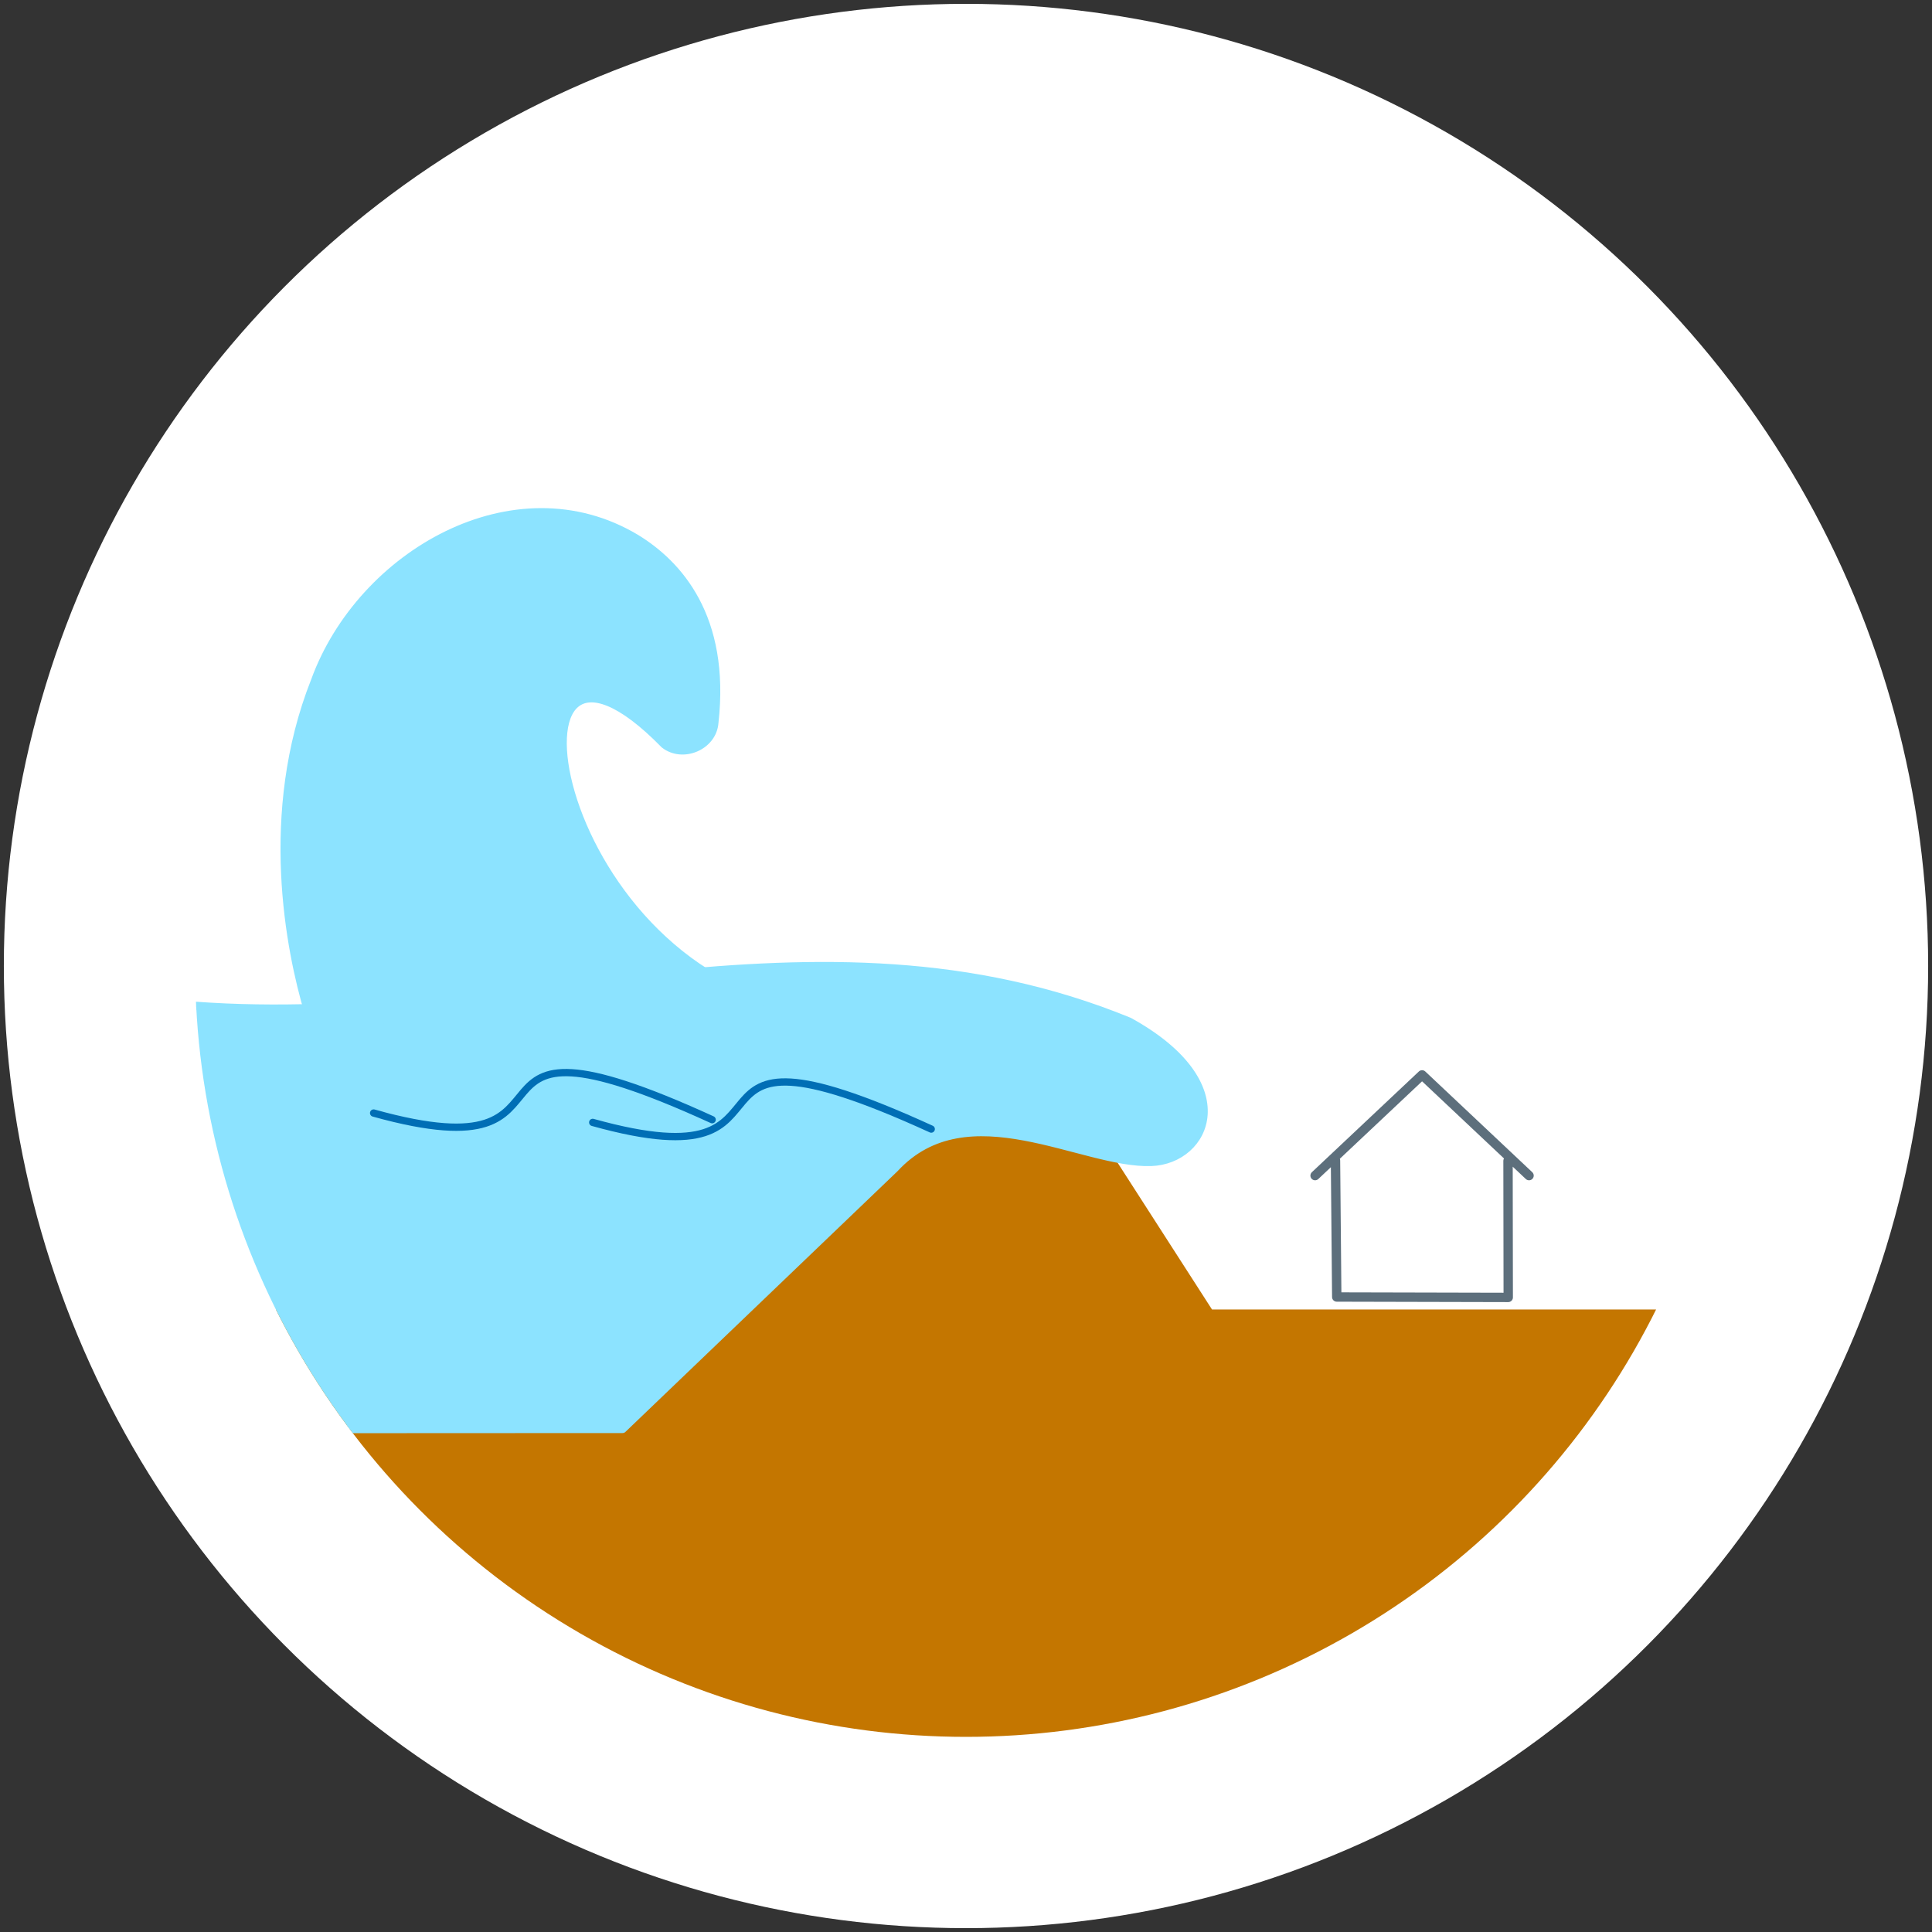 <?xml version="1.0" encoding="UTF-8"?>
<svg id="Laag_1" data-name="Laag 1" xmlns="http://www.w3.org/2000/svg" xmlns:xlink="http://www.w3.org/1999/xlink" viewBox="0 0 1000 1000">
  <rect x="0" y="0" width="1000" height="1000" fill="#333333" stroke="none"/>
  <defs>
    <style>
      .cls-1, .cls-2, .cls-3 {
        fill: none;
      }

      .cls-4 {
        fill: #c47600;
      }

      .cls-5 {
        fill: #8ce3ff;
        stroke: #8ce3ff;
        stroke-width: 4.19px;
      }

      .cls-5, .cls-2, .cls-3 {
        stroke-linecap: round;
      }

      .cls-5, .cls-3 {
        stroke-linejoin: round;
      }

      .cls-6 {
        fill: #fff;
      }

      .cls-2 {
        stroke: #006eb5;
        stroke-width: 3.78px;
      }

      .cls-7 {
        clip-path: url(#clippath);
      }

      .cls-3 {
        stroke: #5d6f7c;
        stroke-width: 4.85px;
      }
    </style>
    <clipPath id="clippath">
      <circle class="cls-1" cx="500" cy="500" r="399"/>
    </clipPath>
  </defs>
  <circle class="cls-6" cx="500" cy="500" r="498.01"/>
  <g class="cls-7">
    <path id="path90-8-7-5-2" class="cls-3" d="M791.43,608.49l-55.37-52.13M680.69,608.49l55.37-52.13M691.25,600.66l.65,70.67,88.76.21-.11-70.67h0"/>
    <g>
      <path id="rect919-4-8" class="cls-4" d="M366,578.77h197.64l71.8,111.62-353.62-.42,84.17-111.21ZM92.93,677.79h859.48v247.55H92.93v-247.55Z"/>
      <path id="rect944-5-0-3-2" class="cls-5" d="M93.1,519.92c170.01,15.05,327.76-58.17,491.29,8.8,59.01,32.51,40.09,71.74,11.47,72.74-35.77,1.25-95.06-37.49-132.76,3.25h0l-140.85,134.94-230.11.11.96-219.84Z"/>
      <path class="cls-5" d="M159.57,523.73c14.81,1.92,20.95,10.94,34.16,5.57,11.24-4.48,19.6-6.88,35.39-7.04,17.94,0,28.42,4.26,35.39,6.96,4.01,1.64,4.26,1.72,8.03,1.72s4.01-.08,8.03-1.64c6.96-2.79,17.45-7.04,35.39-7.04s28.42,4.26,35.39,6.96c4.01,1.64,4.26,1.72,8.03,1.72s4.01-.08,8.03-1.64c13.17-5.86,32.6-8.72,48.98-6.14-134.55-23.16-163.58-230.9-72.49-137.87,9.5,7.47,25,.92,25.88-11.22,6.14-54.64-18.76-82.08-40.63-95.43-62.79-37.58-142.32,8.27-166.13,73.81-27.22,68.7-12.82,139.74-3.44,171.28h0Z"/>
    </g>
  </g>
  <g id="g2492-1">
    <path id="path2468-5" class="cls-2" d="M193.39,576.11c121.24,33.82,27.45-64.11,175.21,3.44"/>
    <path id="path2468-8-9" class="cls-2" d="M306.79,580.96c121.24,33.82,27.45-64.11,175.21,3.44"/>
  </g>
</svg>